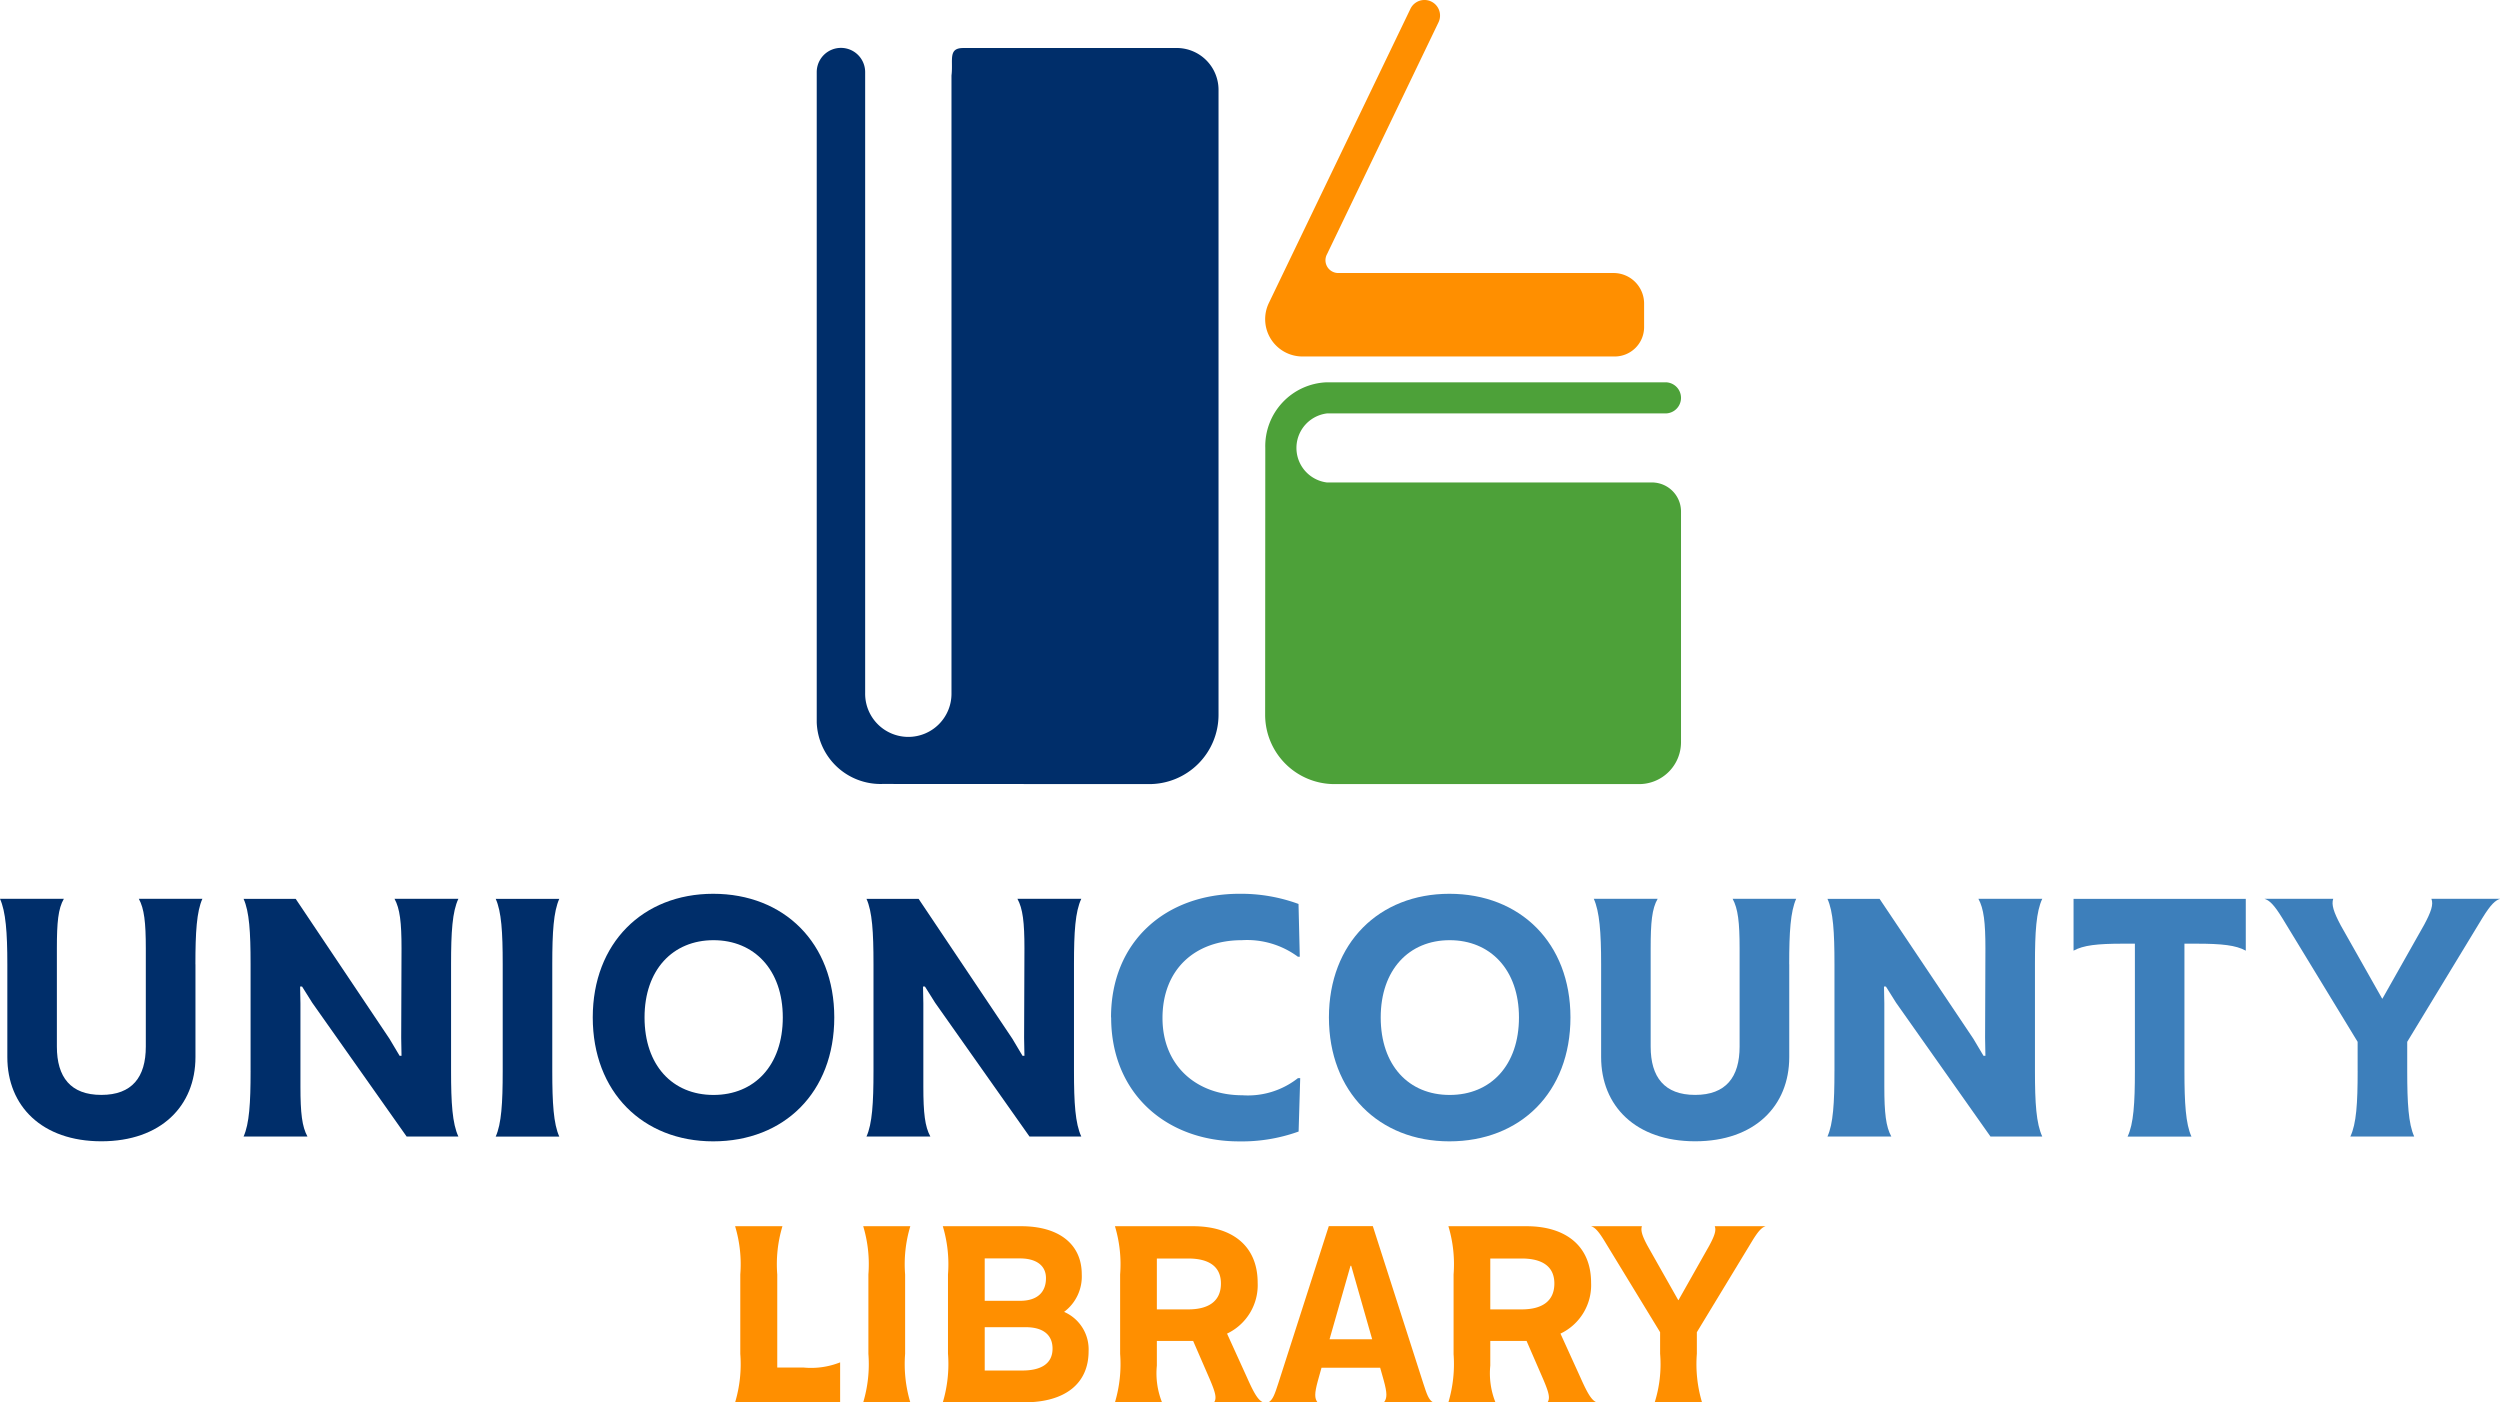 <svg id="logo" xmlns="http://www.w3.org/2000/svg" xmlns:xlink="http://www.w3.org/1999/xlink" width="219.252" height="122.99" viewBox="0 0 219.252 122.99">  <defs>    <clipPath id="clip-path">      <rect id="Rectangle_2660" data-name="Rectangle 2660" width="219.252" height="122.99" fill="none" />    </clipPath>  </defs>  <g id="Group_11894" data-name="Group 11894" clip-path="url(#clip-path)">    <path id="Path_36418" data-name="Path 36418" d="M104.7,171.223v3.511H95.489a11.688,11.688,0,0,0,.455-4.255v-6.96a11.561,11.561,0,0,0-.455-4.235h4.152a11.561,11.561,0,0,0-.455,4.235v8.158h2.293a6.88,6.88,0,0,0,3.222-.454" transform="translate(-31.02 -51.744)" fill="#ff8f00" />    <path id="Path_36419" data-name="Path 36419" d="M115.806,170.479a11.69,11.69,0,0,0,.455,4.255H112.13a11.69,11.69,0,0,0,.455-4.255v-6.96a11.557,11.557,0,0,0-.455-4.235h4.131a11.556,11.556,0,0,0-.455,4.235Z" transform="translate(-36.426 -51.744)" fill="#ff8f00" />    <path id="Path_36420" data-name="Path 36420" d="M122.923,170.48v-6.961a11.555,11.555,0,0,0-.455-4.234h6.878c3.326,0,5.309,1.59,5.309,4.213a3.876,3.876,0,0,1-1.549,3.3,3.582,3.582,0,0,1,2.149,3.45c0,2.829-2.046,4.482-5.64,4.482h-7.146a11.756,11.756,0,0,0,.455-4.255m6.32-4.648c1.549,0,2.273-.785,2.273-1.983s-.972-1.735-2.273-1.735h-3.1v3.718Zm.186,6.114c1.631,0,2.663-.579,2.663-1.92,0-1.24-.867-1.88-2.354-1.88h-3.594v3.8Z" transform="translate(-39.784 -51.745)" fill="#ff8f00" />    <path id="Path_36421" data-name="Path 36421" d="M145.285,170.479v-6.96a11.557,11.557,0,0,0-.455-4.235h6.857c3.368,0,5.66,1.673,5.66,4.957a4.706,4.706,0,0,1-2.685,4.462l1.756,3.862c.64,1.445.99,2,1.425,2.169h-4.318c.249-.371.125-.847-.393-2.065l-1.445-3.326h-3.181v2.169a6.868,6.868,0,0,0,.455,3.222H144.83a11.758,11.758,0,0,0,.455-4.255m5.97-3.9c1.8,0,2.871-.724,2.871-2.273,0-1.487-1.053-2.19-2.871-2.19h-2.749v4.463Z" transform="translate(-47.049 -51.744)" fill="#ff8f00" />    <path id="Path_36422" data-name="Path 36422" d="M174.9,174.734c.29-.371.29-.806-.021-1.941l-.31-1.1h-5.143l-.329,1.177c-.29,1.074-.29,1.508-.021,1.859h-4.3c.392-.227.558-.743.868-1.693l4.419-13.757h3.863l4.421,13.777c.309.949.474,1.467.867,1.673Zm-1.032-5.536-1.838-6.444h-.062l-1.838,6.444Z" transform="translate(-53.528 -51.744)" fill="#ff8f00" />    <path id="Path_36423" data-name="Path 36423" d="M188.6,170.479v-6.96a11.557,11.557,0,0,0-.455-4.235H195c3.368,0,5.66,1.673,5.66,4.957a4.706,4.706,0,0,1-2.686,4.462l1.757,3.862c.64,1.445.99,2,1.425,2.169h-4.318c.249-.371.125-.847-.393-2.065L195,169.343h-3.181v2.169a6.868,6.868,0,0,0,.455,3.222h-4.131a11.758,11.758,0,0,0,.455-4.255m5.97-3.9c1.8,0,2.871-.724,2.871-2.273,0-1.487-1.053-2.19-2.871-2.19h-2.749v4.463Z" transform="translate(-61.12 -51.744)" fill="#ff8f00" />    <path id="Path_36424" data-name="Path 36424" d="M212.735,170.479v-1.9l-4.9-8.036c-.558-.909-.847-1.157-1.158-1.259h4.463c-.124.371.02.846.5,1.735l2.686,4.75h.02l2.706-4.792c.455-.847.62-1.322.475-1.693h4.463c-.311.1-.6.35-1.158,1.259l-4.875,8.036v1.9a11.691,11.691,0,0,0,.455,4.255h-4.152a11.128,11.128,0,0,0,.476-4.255" transform="translate(-67.142 -51.744)" fill="#ff8f00" />    <path id="Path_36425" data-name="Path 36425" d="M198.521,58.459a1.42,1.42,0,0,0-.179-.013H169.759a3.051,3.051,0,0,1,0-6.055h29.689a1.365,1.365,0,1,0,0-2.73H169.759a5.6,5.6,0,0,0-5.405,5.758c0,.041-.013,23.284-.013,23.408a6.079,6.079,0,0,0,6.072,6.072h26.73a3.674,3.674,0,0,0,3.67-3.67V60.991a2.545,2.545,0,0,0-2.292-2.532" transform="translate(-53.387 -16.133)" fill="#4da139" />    <path id="Path_36426" data-name="Path 36426" d="M17.142,122.5v8.138c0,4.291-3.038,7.385-8.25,7.385S.643,134.934.643,130.642V122.5c0-2.815-.141-4.626-.643-5.742H5.6c-.5.865-.612,2.063-.612,4.349v8.611c0,2.676,1.2,4.237,3.9,4.237s3.9-1.562,3.9-4.237v-8.611c0-2.286-.139-3.484-.612-4.349h5.573c-.5,1.116-.612,2.927-.612,5.742" transform="translate(0 -37.931)" fill="#002e6a" />    <path id="Path_36427" data-name="Path 36427" d="M32.255,131.868v-9.392c0-2.815-.112-4.6-.614-5.714h4.571l8.221,12.264.893,1.5h.167l-.028-1.56.028-7.86c0-2.285-.14-3.483-.614-4.348h5.6c-.529,1.115-.641,2.9-.641,5.714v9.392c0,2.815.112,4.6.641,5.741H45.94l-8.278-11.733-.892-1.422H36.6l.028,1.477v7.329c0,2.286.14,3.484.614,4.348h-5.6c.5-1.114.614-2.927.614-5.741" transform="translate(-10.279 -37.931)" fill="#002e6a" />    <path id="Path_36428" data-name="Path 36428" d="M69.353,131.868c0,2.815.112,4.627.614,5.741H64.392c.5-1.114.614-2.927.614-5.741v-9.392c0-2.815-.112-4.6-.614-5.714h5.575c-.5,1.115-.614,2.9-.614,5.714Z" transform="translate(-20.918 -37.931)" fill="#002e6a" />    <path id="Path_36429" data-name="Path 36429" d="M113.17,131.868v-9.392c0-2.815-.112-4.6-.614-5.714h4.571l8.221,12.264.892,1.5h.168l-.029-1.56.029-7.86c0-2.285-.14-3.483-.614-4.348h5.6c-.529,1.115-.641,2.9-.641,5.714v9.392c0,2.815.112,4.6.641,5.741h-4.543l-8.277-11.733-.892-1.422h-.168l.028,1.477v7.329c0,2.286.14,3.484.614,4.348h-5.6c.5-1.114.614-2.927.614-5.741" transform="translate(-36.564 -37.931)" fill="#002e6a" />    <path id="Path_36430" data-name="Path 36430" d="M144.322,126.944c0-6.689,4.822-10.842,11.259-10.842a14.584,14.584,0,0,1,5.184.892l.111,4.627h-.167a7.507,7.507,0,0,0-4.906-1.45c-4.152,0-6.967,2.593-6.967,6.829,0,4.181,2.982,6.771,7,6.771a7.1,7.1,0,0,0,4.877-1.5h.2l-.14,4.681a14.658,14.658,0,0,1-5.24.864c-6.3,0-11.2-4.152-11.2-10.869" transform="translate(-46.884 -37.716)" fill="#3d7fbb" />    <path id="Path_36431" data-name="Path 36431" d="M172.626,126.944c0-6.522,4.4-10.842,10.563-10.842,6.216,0,10.619,4.32,10.619,10.842,0,6.577-4.4,10.869-10.619,10.869-6.16,0-10.563-4.32-10.563-10.869m16.667,0c0-4.18-2.51-6.773-6.077-6.773s-6.048,2.593-6.048,6.773c0,4.208,2.453,6.8,6.048,6.8s6.077-2.593,6.077-6.8" transform="translate(-56.078 -37.716)" fill="#3d7fbb" />    <path id="Path_36432" data-name="Path 36432" d="M224.174,122.5v8.138c0,4.291-3.038,7.385-8.25,7.385s-8.249-3.094-8.249-7.385V122.5c0-2.815-.141-4.626-.643-5.742h5.6c-.5.865-.612,2.063-.612,4.349v8.611c0,2.676,1.2,4.237,3.9,4.237s3.9-1.562,3.9-4.237v-8.611c0-2.286-.139-3.484-.612-4.349h5.573c-.5,1.116-.612,2.927-.612,5.742" transform="translate(-67.255 -37.931)" fill="#3d7fbb" />    <path id="Path_36433" data-name="Path 36433" d="M238,131.868v-9.392c0-2.815-.112-4.6-.614-5.714h4.571l8.222,12.264.892,1.5h.167l-.028-1.56.028-7.86c0-2.285-.14-3.483-.614-4.348h5.6c-.529,1.115-.641,2.9-.641,5.714v9.392c0,2.815.112,4.6.641,5.741h-4.542l-8.278-11.733-.892-1.422h-.168l.029,1.477v7.329c0,2.286.139,3.484.612,4.348h-5.6c.5-1.114.614-2.927.614-5.741" transform="translate(-77.116 -37.931)" fill="#3d7fbb" />    <path id="Path_36434" data-name="Path 36434" d="M284.456,116.762v4.543c-.865-.474-2.063-.613-4.349-.613h-1.031v11.176c0,2.815.112,4.627.614,5.741h-5.6c.529-1.114.641-2.927.641-5.741V120.692H273.7c-2.285,0-3.484.139-4.349.613v-4.543Z" transform="translate(-87.499 -37.931)" fill="#3d7fbb" />    <path id="Path_36435" data-name="Path 36435" d="M302.325,131.868V129.3l-6.6-10.841c-.753-1.227-1.143-1.561-1.562-1.7h6.021c-.168.5.027,1.143.668,2.341l3.623,6.41h.028l3.652-6.466c.612-1.142.836-1.784.641-2.285h6.02c-.417.14-.807.474-1.56,1.7L306.674,129.3v2.564c0,2.815.11,4.627.612,5.741h-5.6c.531-1.114.641-2.927.641-5.741" transform="translate(-95.559 -37.931)" fill="#3d7fbb" />    <path id="Path_36436" data-name="Path 36436" d="M77,126.944c0-6.522,4.4-10.842,10.563-10.842,6.216,0,10.619,4.32,10.619,10.842,0,6.577-4.4,10.869-10.619,10.869-6.16,0-10.563-4.32-10.563-10.869m16.667,0c0-4.18-2.51-6.773-6.077-6.773s-6.048,2.593-6.048,6.773c0,4.208,2.453,6.8,6.048,6.8s6.077-2.593,6.077-6.8" transform="translate(-25.015 -37.716)" fill="#002e6a" />    <path id="Path_36437" data-name="Path 36437" d="M137.66,6.233H118.939c-1.321,0-.889,1.005-1.015,2.292a1.305,1.305,0,0,0-.013.179V62.8a3.786,3.786,0,1,1-7.571,0V8.344a2.123,2.123,0,1,0-4.247,0V65.37a5.6,5.6,0,0,0,5.757,5.405l23.409.012a6.078,6.078,0,0,0,6.072-6.072V9.9a3.67,3.67,0,0,0-3.67-3.67" transform="translate(-34.465 -2.021)" fill="#002e6a" />    <path id="Path_36438" data-name="Path 36438" d="M169.745,22.339l9.8-20.381A1.365,1.365,0,0,0,177.084.772L164.671,26.564a3.272,3.272,0,0,0,2.946,4.7H195a2.576,2.576,0,0,0,2.576-2.576V26.622a2.678,2.678,0,0,0-2.679-2.678l-24.145,0a1.12,1.12,0,0,1-1.009-1.607" transform="translate(-53.387 0)" fill="#ff8f00" />  </g></svg>